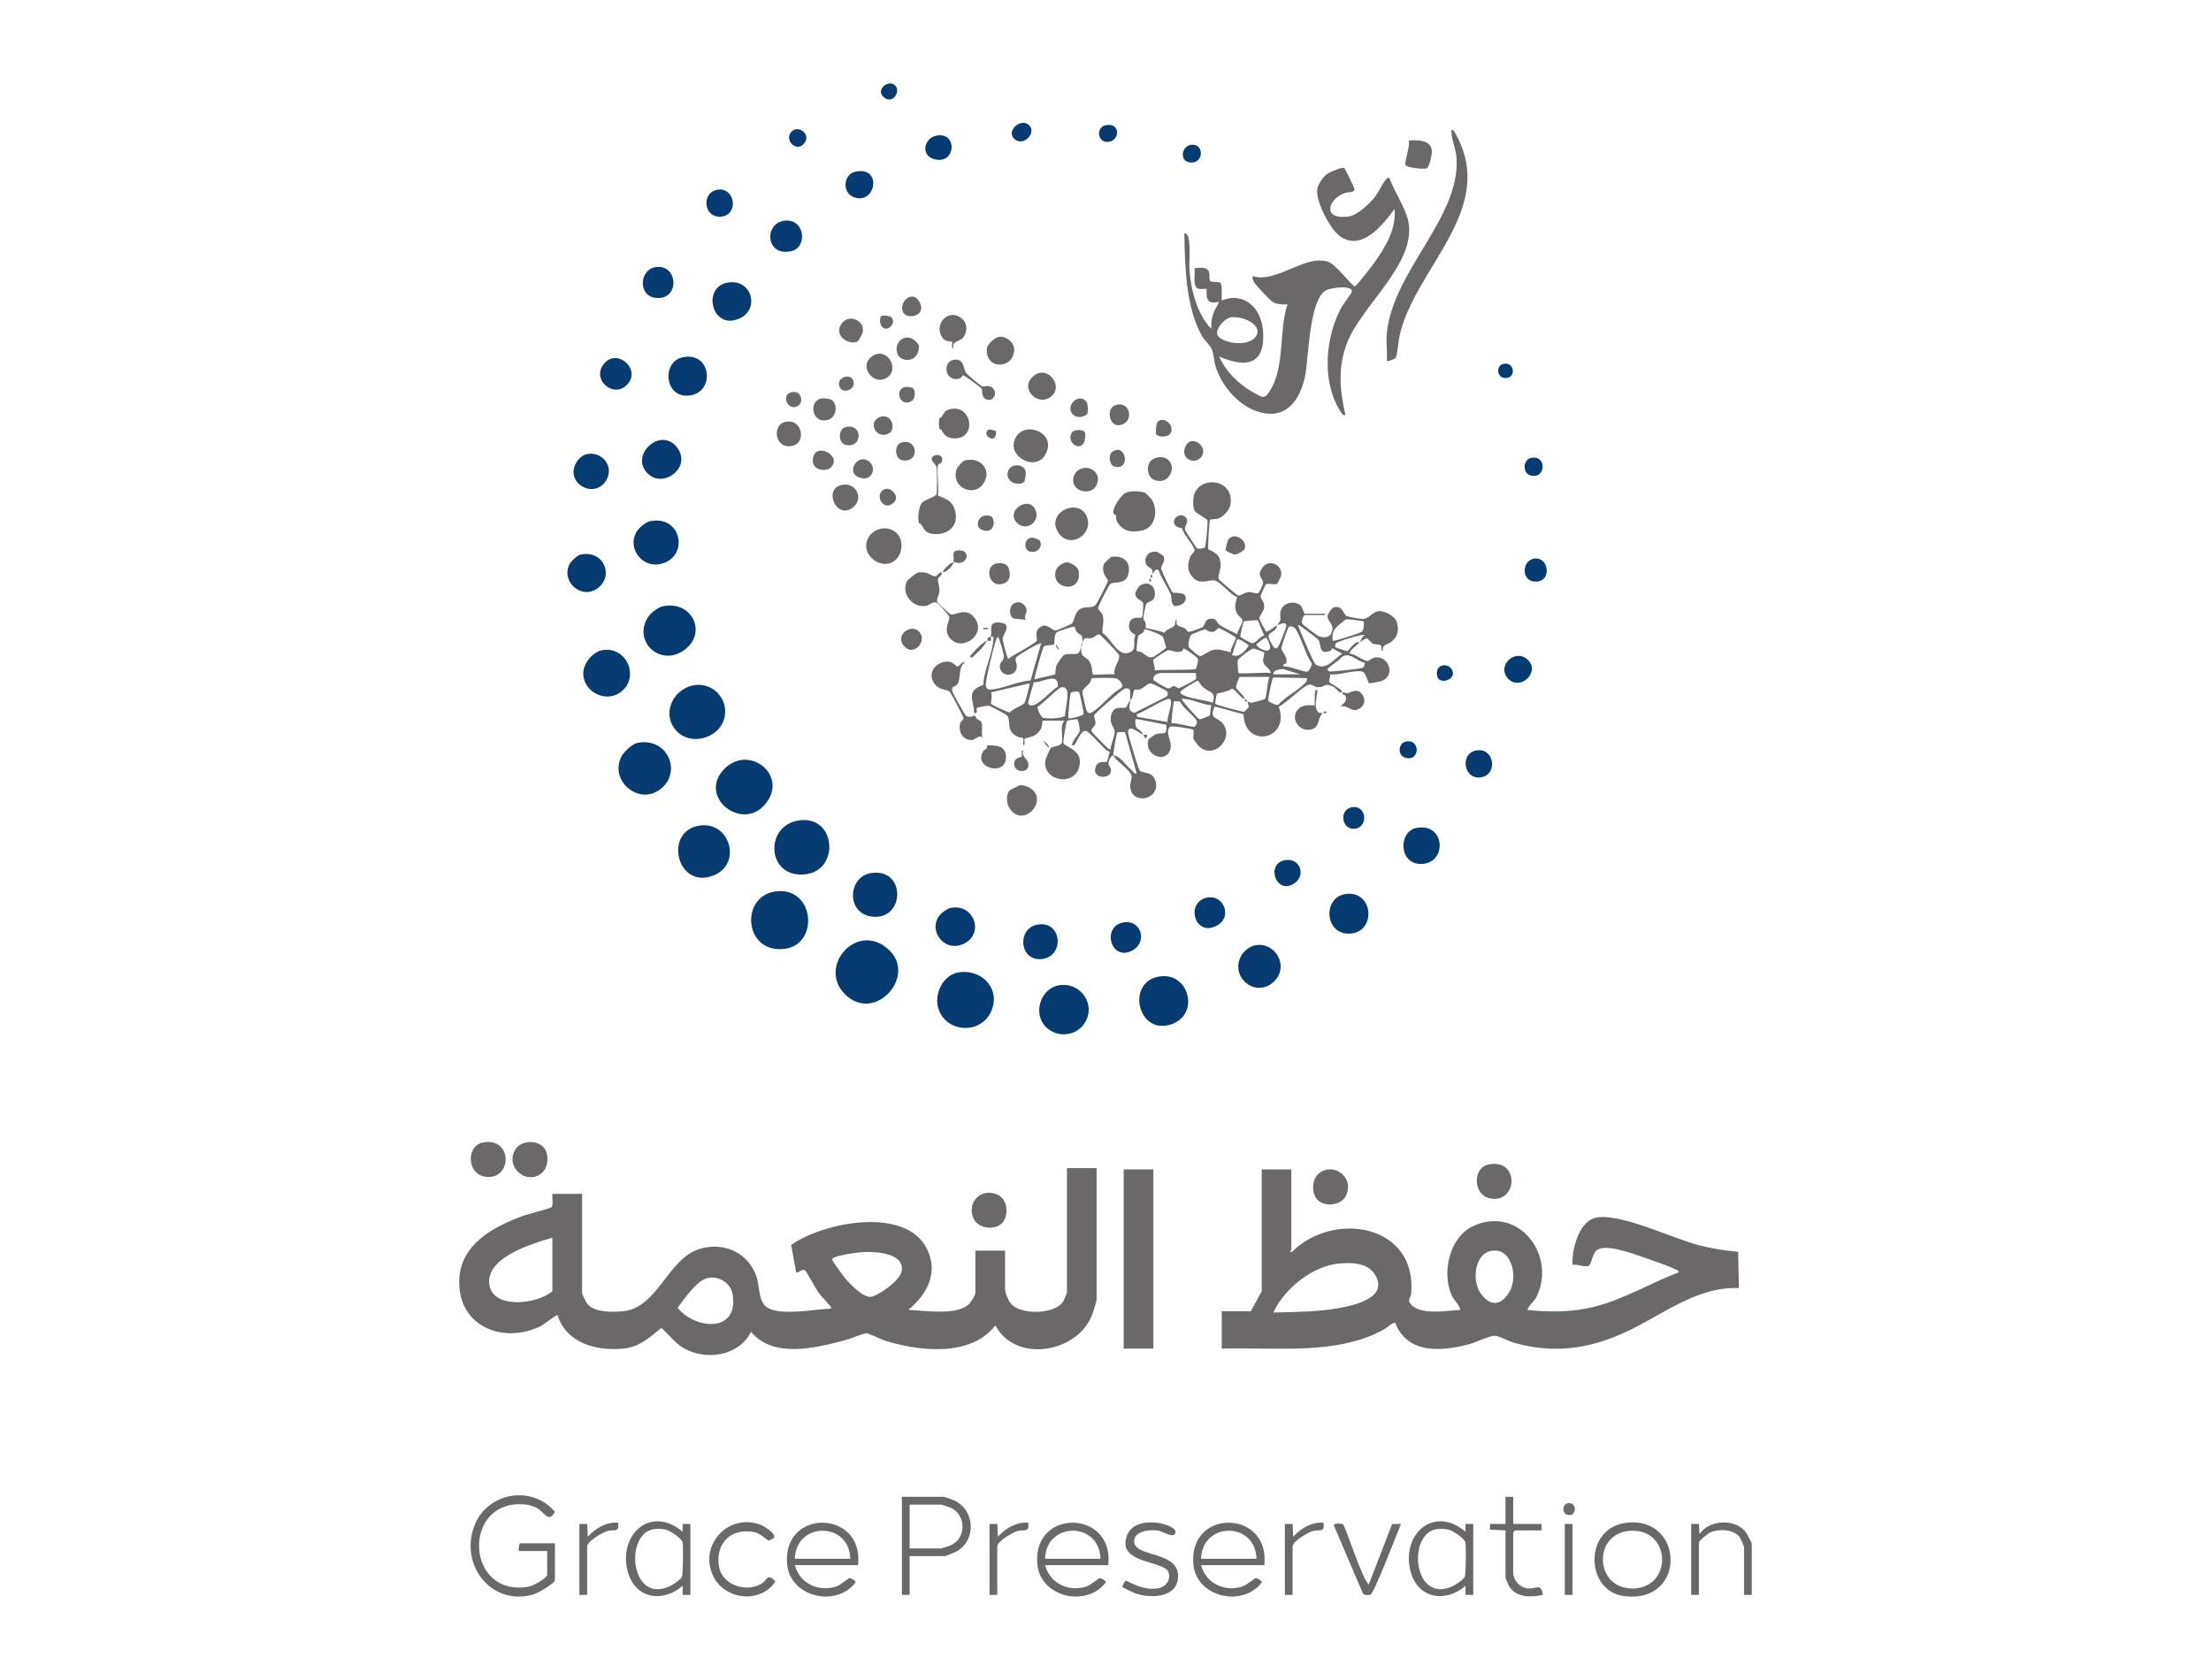 <?xml version="1.0" encoding="UTF-8"?>
<svg id="Layer_1" data-name="Layer 1" xmlns="http://www.w3.org/2000/svg" viewBox="0 0 540.9 411.1">
  <defs>
    <style>
      .cls-1 {
        fill: #6a6868;
      }

      .cls-2 {
        fill: #063b71;
      }
    </style>
  </defs>
  <path class="cls-1" d="M268.28,285.82v32.02c0,.59-.91,3.43-1.21,4.16-3.71,9.07-18.62,11.59-23.56,2.32-6.05,7.76-18.43,6.35-26.82,3.79-1.07-.33-4.11-1.85-4.72-1.87s-4.32,1.48-5.46,1.77c-7.2,1.86-17.29,4.41-22.78-2.12-2.87,5.81-10.61,7.04-16.06,4.22-2.42-1.25-3.96-3.49-5.87-5.19-2.73,2.25-5.44,4.7-9.16,5.06-6.67.66-14.06-1.22-16.25-8.2-.18-.17-3.32,2.29-3.88,2.58-8.25,4.33-19.11,1.08-20.09-9.05-.96-9.96,7.25-14.75,15.38-17.74,1.23-.45,6.59-1.8,7.03-2.12.63-.47.18-2.5.31-3.32h7.26v24.13c0,.57.99,2.48,1.45,2.97,1.88,1.97,5.96,1.84,8.5,1.62,8.57-.74,10.96-12.87,18.82-15.25,5.85-1.77,11.69.8,13.83,6.56,1.01,2.74.34,6.37,2.86,7.87,3.33,1.98,11.54.3,15.43.18.14-.54-.22-.63-.47-.95-.77-1-1.86-1.97-2.63-3.05-.63-.88-2.94-5.16-3.2-5.33-.79-.51-1.41.56-2.21.49l-1.23-6.74c7.86-5.58,28.12-9.58,33.26,1.05,2.83,5.86-.06,11.05-4.59,14.84,3.94.17,11.81,1.45,14.83-1.41.54-.51,1.57-2.21,1.57-2.84v-10.25h7.26v9.31c0,1.01.74,2.81,1.41,3.63,2.32,2.86,10.69,2.74,12.79-.48.17-.26.94-2.09.94-2.21v-30.44h7.26ZM135.13,302.86c-4.73,1.38-15.68,4.58-15.47,10.87.22,6.84,11.77,5.48,15.47,2.22v-13.09ZM210.48,306.43c-1.34.12-5.25.71-6.34,1.23-.32.15-.58.25-.52.69.04.28,2.84,4.09,3.28,4.61,1.17,1.37,4.42,4.71,6.24,4.35,2.06-.41,7-4.01,7.43-6.17.93-4.78-7.05-4.98-10.09-4.72ZM173.22,312.71c-2.8.57-5.79,5.12-7.46,7.3,4.31,5.28,14.81,6.26,13.52-3.08-.39-2.85-3.23-4.79-6.05-4.21Z"/>
  <path class="cls-1" d="M315.92,286.14v19.72c0,.13-.81.55.15.47,10.18-10.16,30.67-6.79,29.16,10.23-.08.88-.84,1.43-.32,2.24,2.1,3.22,9,1.89,12.33,1.73-.23-1.34-1.46-2.2-2.05-3.47-2.59-5.58-.59-14.43,5.3-17.09,11.16-5.05,20.33,7.3,15.42,17.31-.63,1.28-1.83,1.98-2.26,3.25,5.46.58,10.8.58,16.16-.72,7.3-1.78,13.79-5.78,20.76-8.43.15-.82-.12-.49-.45-.65-2.06-1.05-5.92-2.35-8.22-3.13-2.51-.86-9-3.32-11.2-1.72-1.21.88-1.37,3.64-2.1,3.89-1.11.38-2.7-.52-3.9-.27-.21-3.62,1.47-10.32,5.42-11.46,5.56-1.6,19.24,5.06,25.43,6.64,3.25.83,6.32,1.33,9.67,1.63l.19,8.87c-10.95-.44-19.73,7.46-29.35,11.5-8.6,3.62-16.75,4.43-25.79,1.84-1.22-.35-3.57-1.67-4.64-1.68-1.15-.01-4.65,1.66-6.16,2.06-6.77,1.8-15.1,2.56-18.15-5.22-.68-.11-1.84,1.11-2.58,1.53-11.62,6.57-27.01,4.36-39.85,4.79v-9.15h7.1l2.68-4.89v-29.81h7.26ZM364.74,306.09c-4.11.85-4.69,7.51-2.44,10.5,2.45,3.25,4.99,2.86,7.01-.56,2.13-3.64.5-10.97-4.57-9.93ZM311.51,321.16c5.26-.14,10.65-.13,15.84-1.04,3.99-.7,12.68-2.62,8.91-8.41-1.78-2.73-5.59-2.78-8.51-2.55-6.55.52-13.56,6.14-16.24,12Z"/>
  <path class="cls-1" d="M242.41,155.85c.39-1.94-.85-3.83,2.38-3.49,3.04.32.44,3.11.47,3.92.01.42,1.17,4.95,1.42,4.94,1.1-.93,6.47-3.64,6.95-4.43.3-.49-1.01-2.69,1.42-3.62,1.29-.5,2.39,1.19,3.27,1.11.2-.02,3.6-1.47,3.78-1.62.91-.74.58-2.59,2.09-3.59,1.31-.87,2.99-.03,3.92-1.14.31-.38,2.97-5.49,2.94-5.82-.06-.61-1.68-1.7-1.04-3.97.09-.33,1.7-1.86,1.91-1.89,3.05-.39,4.9,1.33,4.07,4.41-.66,2.45-3.62,1.57-4.38,2.24-.33.29-3,5.48-2.99,5.85.02.61.99,1.1,1.19,1.95.33,1.42-.19,2.8-.1,4.18,2.2,1.36,3.58,5.74,6.43,4.85,2.25-.7.8-2.64,1.64-4.34-.01-.17-1.94-.65-1.51-2.79.41-2.04,2.66-1.21,3.05-1.53.28-.22.48-3.02.3-3.54-.27-.79-1.97-.71-1.88-2.58,0-.08.82-1.37.88-1.42,1.66-1.48,3.93-.63,3.92,1.75,0,2.17-1.7,1.66-2.18,2.58-.13.26-.68,3.13-.66,3.43.03.42.4.66.51,1.02.13.41.02,1.21.1,1.31.16.17,3.88.77,4.51,1.22.49-.79,1.99-1.24,2.42-1.67.54-.54-.02-1.4.62-1.43-.28,1.81.85,1.36,1.97,1.99.65.36.38.98,1.31.85.29-.04,2.86-.99,3.03-1.12.85-.64.44-2.19,2.38-2.07,1.22.07.99.89,1.74,1.44,1.25.93,3.03,1.6,4.4,2.38.04-.93,1.28-2.56,1.26-3.32-.01-.63-.89-1.05-1.21-1.61-.93-1.66-.51-2.45-.08-4.17-1.55-.5-4.06-3.67-5.32-4.03-1.66-.46-3.75,1.33-5.69-1-1.29-1.54-1.17-3.27-.38-5.03.24-.53,1-.95.96-1.45-.1-1.16-2.82-3.92-3.08-5.38-3.81-.46-1.24-4.38.79-2.76,1.24.99-.32,2.38-.04,3.17.09.26,2.77,4.47,3.01,4.61s1.7-.13,1.83-.24c.26-.22.81-6.19.64-6.67s-2.72-1.65-3.12-2.32c-.38-.64-.41-2.36-.31-3.11.76-5.72,10.05-5.06,9.08,1.52-.19,1.28-1.54,2.76-2.68,3.32-.72.35-2.2.31-2.29.4-.26.26-.56,6.35-.49,7.26,2.19.98,3.13,1.69,3.03,4.25-.04.86-.72,2.46-.5,2.99.12.29,4.5,4,4.81,4.08.51.13,1.66-.79,2.54-.84.77-.05,1.66.43,2.39.26.19-.05,1.15-2.1,1.16-2.41.07-1.36-1.71-1.58-.19-3.8,1.65-2.41,5.29-.64,4.54,2.17-.03.1-.84,1.71-.93,1.76-.55.35-2.39-.32-2.82.25-.14.18-1.22,2.63-1.21,2.8.02.72,1.03,1.33.87,2.75-.11.98-1.18,2.08-1.19,2.61,0,.31,1.52,3.24,1.76,3.29,1.13-.3,1.52-1.06,2.65-1.56-.14.22-.09.57-.44.96-1.25,1.39-2.54.78-.99,3.47.58,1,1.03,1.89,1.82.52.28-.5,1.83-4.47,1.82-4.82-.03-1.13-1.47-.45-2.2-.13,1.24-1.96.6-1.06.73-2.96.16-2.31,2.87-3.26,4.76-2.06.72.45.9,2.18,1.29,2.18h4.89v.32h-4.89c-.37,0-1.05,1.56-.64,2.21.13.21,3.69,2.89,3.96,2.98,1.55.54,2.95.35,3.33-1.39s-1.27-2.26-1.14-3.62c.05-.48,1.01-1.88,1.49-2.02,2.22-.67,2.38,1.7,3.15,2.1.34.18,3.24.69,3.74.7,1.86.04,2.51-1.74,4.11-1.9,1.48-.14,4.09,1.26,4.47,2.75.52,2.06.22,3.51-1.39,4.77-1,.78-2.33.54-2.01,2.25-.67,0-.05-1.04-.61-1.44-.31-.22-1.25-.13-1.83-.38s-1.22-1.26-1.54-1.32c-.14-.02-1.22.71-1.69.93.28-.34.5-1.4,1.26-1.74-.86-.25-6.87,1.68-7.12,2.03-.15.22-.23.82-.14.96.09.13,2.8,1,2.96.98s1.27-1.63,2.12-2.07c.38-.2.77-.1.92-.17-.9,1.12-2.2,1.58-2.52,2.83,1.19.01,3.46,1.77,4.31,1.84.46.04,1.14-.84,2.16-.91,3.32-.22,4.87,4.76,1.11,5.87-.31.09-2.74.57-2.84.46-.13-.14-.85-2.58-1.47-2.8-1.78-.63-5.93.96-7.99.61.08.56-.42,1.42-.19,1.88.27.54,3.61,1.96,3.01,2.52-.44.42-1.54-1.07-1.83-1.23-2.28-1.25-2.21-.1-3.69,0-1.01.07-1.57-.63-2.24-.67-1.4-.08-5.94,4.78-7.67,5.42,2.96,8.11-8.31,10.44-8.59,1.89l-7.05-1.94c-1.53,3.26.81,2.55,2.05,4.27,2.72,3.77-2.48,8.91-6.02,5.38-.08-.08-1.2-1.57-1.23-1.67-.13-.58.15-2.04-.05-2.27s-5.49-1.15-5.81-.67c-1.26,1.87,1.12,3.68,0,5.99-1.37,2.8-6.22.8-5.19-2.92.03-.12,1.64-1.27,1.88-1.35,1.72-.54,2.75.73,2.52-2.32-1.01-.03-7.28-1.56-7.54-1.29-.11.12-.02,1.55.15,1.9.29.59,1.14.5,1.74,1.89.22.07.66-.06.95,0-.04,1.18-.53.97-.95,0-.86-.29-3.71-2.92-3.72-.54,0,.52,2.51,8.81,2.79,9.19.75,1,3.14.04,3.93,2.69,1.35,4.53-5.89,5.99-6.17,1.42-.06-1.02.36-1.8.34-2.53-.04-1.57-4.15-3.98-4.43-5.19,1.47-.02,3.34,2.77,4.57,3.79.36.29.51.77,1.1.63l-2.85-10.08c-.07-.06-1.8-.06-1.87,0-.21.2-1.09,5.11-.96,5.66-.66,0-1.14,1.25-1.22,1.82-.09.66.45.95.58,1.53.59,2.67-5.16,2.63-3.61-.81.62-1.38,2.38-.76,2.64-.98.1-.08.71-2.35.63-2.45-.05-.07-.65-.23-.92-.5-.84-.8-4.18-4.53-4.9-4.61-1.55-.16-2.49,4.33-3.3,3.49-.42-.44,1.69-2.84,1.83-3.39.13-.52-.36-2.75-.58-2.92-.1-.08-2.41.25-2.5.33-.2.19-1.01,5.18-.93,5.45.31.98,4.63,1.57,4.01,5.34-.92,5.57-9.23,4.07-8.38-1.1.06-.37,1.12-2.84,1.27-2.99.42-.4,2.45-.47,2.71-1.23.49-1.45-.61-4.01.67-5.48h-5.36c-.09,0-.06,1.22-.29,1.76-1.12,2.55-3.78,2.26-4.09,2.7-.26.38.34,1.54-.35,1.54.17-2.53.03-1.49-1.27-2.04-3.3-1.39-1.41-4.18-2.85-5.36-.29-.24-4.05-2.26-4.29-2.28-.29-.03-2.83.45-2.93.57-.28.33.47,1.49-.66,1.23-.11-3.35-2.11-5.33,2.21-6.85.15-3.49,2.41-8.01,2.5-11.32.02-.57-.03-.52-.61-.44-.05.25.09.85,0,.94-.11.11-.71-.07-.94,0-.75,1.3-1.81,2.49-3,3.47-.36.29-.51.77-1.1.63-.14-.59.33-.75.63-1.1.75-.9,2.43-2.66,3.47-3,.29-.5-.16-.79.95-.95ZM333.59,152.06c-.16-.16-4.11-.62-4.4-.49-1.87,1.67-3.57,2.21-3.16,5.21.24.28,6.83-1.95,7.12-2.18.51-.42.64-2.36.44-2.55ZM307.68,151.78c-.14-.09-3.3.17-3.42.29-.14.14-.93,3.61-.82,3.78.09.14,2.69,1.57,2.86,1.57.91,0,1.99-1.79,2.99-1.9-.29-.53-1.44-3.63-1.61-3.74ZM325.59,159.18c-3.14,1.23-2.23-1.33-3.02-2.57-.18-.29-2.98-2.4-3.53-2.78-.28-.2-1.31-1.06-1.54-.82.65,1.35,3.71,9.18,4.42,9.61,2.62,1.61,4.49-1.54,6.47-2.67l-2.29-1.23c-.42-.19-.39.42-.51.47ZM264.81,157.11c.05-2.18-.42-1.37-1.42-2.53-.29-.34-.42-1.17-.5-1.24-.24-.17-4.07,1.11-4.39,1.4-.68.61-.51,2.8-.66,2.97s-2.21.1-2.53.54c-.24.34-2.06,6.77-2.18,7.54-.11.68-.06.42.32.32.72-.19,4.55-.94,4.69-1.15.11-.17.06-1.41.28-2.08.11-.34,1.55-2.4,1.74-2.52.83-.54,2.75-.18,3.5-.44.35-.12.69-1.14.83-1.54-.15,2.88,1.1,1.87,2.16,3.68.57.97.58,2.84.68,2.95.18.19,4.58-.14,5.36,0-.53-1.72,1.7-3.67.97-4.9-.23-.4-4.34-4.76-4.66-4.84-.7-.18-1.21.69-1.89.85-1.41.34-1.62-.61-2.3,1.01ZM319.97,164.32c.11-.06,1.33-1.84.87-2.16-1.31-1.58-2.92-7.45-4.13-8.52-.34-.3-1.08-.51-1.4-.28-.23.16-1.85,4.88-1.84,5.24,0,.83,1.65,1.98,1.19,3.67-.09.34-.95,0-.64.83,1.14-.33,5.3,1.59,5.94,1.22ZM301.09,159.63c-.19-.87,1.36-3.1,1.24-3.6-.06-.24-3.95-2.4-4.19-2.35-.41.09-.61.89-1.62.94-.92.04-1.4-.63-1.84-.61-.17,0-3.05,1.13-3.18,1.23-.51.38-.92,2.55-.67,3.11.12.29,2.35,2.12,2.6,2.19.62.16,2.36-1.35,3.42-1.52,1.68-.27,2.7.27,4.24.61ZM278.09,159.29c.07.08.79.1,1.12.28,1.06.57,1.63,1.63,2.93,1.17.29-.1,3.1-2.05,3.15-2.24.03-.13-.7-2.52-.77-2.65-.29-.56-4.34-2.02-4.54-1.87-.07.05-.11.57-.33.76-.4.35-1.04.54-1.22,1.01-.14.37-.5,3.36-.34,3.54ZM254.71,157.43c-.35-.31-5.57,2.83-6,3.32-.61.69.03,1.35.04,2.21.03,2.76-3.9,2.81-4.14.28-.12-1.35,1.01-1.37.97-2.79-.02-.49-1.17-4.59-1.44-4.58-.45.3-.49.79-.64,1.25-.69,2.24-2.06,7.82-2.3,10.04-.08.75.08,1.56.97,1.57,2.59.03,7.08-2.16,9.94-2.2l2.59-9.08ZM309.91,156.17c-.57-.39-1.98,1.07-2.51,1.41-.27,1.05,5.36,3.68,2.51-1.41ZM301.41,160.26c1.65.84,3.35-1,4.1-2.36-.43-.37-2.46-1.75-2.84-1.43l-1.27,3.78ZM292.54,163.7c.12-.1.7-2.07.52-2.47-.23-.52-2.96-2.44-3.49-2.54-.16-.03-.12.49-.39.61-1.56.71-2.5-.42-3.56-.16-.2.05-3.44,2.08-3.48,2.29-.13.65.55,1.82.34,2.62,1.3-.26,9.68-.02,10.06-.35ZM302.98,164.68c.27.29,6.86-.22,7.89,0-.12-1.17-1.61-1.58-1.84-2.76-.15-.76.4-2.05.25-2.26-.08-.11-2.29-.99-2.64-.97-.62.04-3.58,2.32-3.82,2.85-.13.29.06,3.03.16,3.14ZM333.9,162.17c-2.1-.38-4.02-3.1-5.96-1.09-.36.58-3.38,2.35-3.18,2.8s.58.43,1,.41c1.08-.04,6.96-.6,7.59-.89.41-.19.54-.83.55-1.24ZM311.5,165h6.63l-4.26-1.29c-.83.09-2.4.16-2.37,1.29ZM292.57,164.68h-8.36c-.92,0-2.35.5-2.02,1.68.08.28,3.22,2.09,3.6,2.09.53,0,.94-.52,1.32-.55.51-.05.87.46,1.26.5.23.02,4.03-1.99,4.16-2.19.21-.34-.01-1.09.05-1.53ZM304.56,170.99c-.1-.08-.52-.05-.79-.3-.52-.47-1.9-2.23-2.46-2.17-.54.68-3.46,1.08-3.63,1.27-.1.12-.46,2.35-.36,2.45.24.27,6.68,1.99,7.03,1.93.08-.01,1.16-1.08,1.16-1.16,0-.07-.28-1.31-.32-1.38.36.12.59.36,1.08.31.27-.03,3.1-.79,3.2-.93.47-.65.57-4.34,1.09-5.38h-7.26c-.14,0-1.01,2.24-.9,2.61.13.47,1.62,1.64,2.17,2.75ZM319.71,165.94l-8.22-.18c-.29.2-1.43,5.44-1.2,5.81.07.11,2.18,1.22,2.47.85,1.61-1.92,5.1-3.63,6.62-5.39.34-.4.42-.53.33-1.09ZM258.76,168.09c.34-3.9-3.67-.98-5.9-1.16-.07.83-1.55,4.94-1.29,5.3,1.37,1.93,5.79-3.65,7.19-4.14ZM267.07,165.99c-.12.08-.26.87-.53,1.2-.48.58-1.66,1.39-1.73,2.07-.04.43.74,3.89.95,4.41.47,1.16.9.93,1.87.3,1.99-1.29,4.21-4.27,6.49-5.5,1.19-.76-.36-2.35-1.27-2.52-.58-.11-5.54-.11-5.78.04ZM296.67,171.94c.94-2.84-.83-2.39-2.53-3.93-.38-.34-.84-1.36-1.11-1.43-.24-.06-4.15,2.29-4.23,2.69-.12.54.58.78.94.94,1.79.79,4.98,1.03,6.94,1.74ZM242.42,172.22c.15.21,4.26,2.24,4.7,2.09.65-.93,2.98-1.62,3.46-2.24.32-.42,1.44-4.66,1.29-4.86l-9.47,2.21c.48.5-.06,2.69.02,2.8ZM276.48,171.31c.02,1.35-.93,2.47,1.05,3.11l7.78-3.9c.39-.27.43-.83.29-1.23-.09-.26-3.69-2.14-4.21-2.09-.7.07-1.61,1.13-2.37,1.44-.48.19-1.38.04-1.55.18-.08.07-.36,1.64-.58,2.1-.19.39-.39.36-.4.38,0-.43,0-2.21-.03-2.32-.17-.59-.83-.61-1.33-.47-.54.15-7.31,6-7.43,6.48-.13.54.4,1.35.28,2.13s-1.14,1.02-.92,1.84c.08.29,3.95,4.2,4.23,4.32.64.27.43-.44.51-.74.21-.79.87-2.65.9-3.23.06-1.4-1.53-2.19-.79-4.56s2.82-1.15,3.66-1.7c.23-.66.63-1.21.93-1.75ZM259.65,168.2c-.99.2-4.5,4.05-5.75,4.68-.42.41.88,2.54,1.12,2.69.65.4,5.07.26,5.54-.47-.14-1.38,1.93-7.47-.91-6.9ZM265.09,174.73c.13-.24-.92-5.1-1.07-5.33-.25-.4-1.96-.03-2.03.04-.22.23-.68,5.47-.66,6.28.3.3,3.54-.6,3.76-.99ZM285.63,176.67c-.28-1.08,1.71-5.29.44-5.67-.81-.24-6.66,3.44-8.01,3.78l.16.63,7.41,1.26ZM296.36,172.57c-2.49-.18-4.75-1.61-7.26-1.58-.27.2,4,4.93,4.33,5.01.22.05,2.4-.79,2.48-.9.28-.4.14-1.92.46-2.54ZM288.72,171.69c-.24-.13-1.44-.13-1.51-.07-.19.19-.63,4.67-.63,5.36,1-.25,5.19,1.11,5.68.81.35-.22.69-1.02.49-1.43-.59-1.2-3.43-3.17-4.03-4.67Z"/>
  <path class="cls-1" d="M305.19,171.62c-.13-.05-.45.1-.59-.04s.01-.49-.04-.59c.29.23.42.19.63.63Z"/>
  <path class="cls-1" d="M264.49,158.37c.04-.74.06-.66.32-1.26-.02.79-.13.72-.32,1.26Z"/>
  <path class="cls-1" d="M328.8,41.07c.27.16,2.69,5.03,2.57,5.43-.53.74-1.53.43-2.42.75-4.13,1.49-5.56,6.64.99,5.72,2.16-.3,4.98-3.03,6.34-4.7,1-1.23,1.96-3.51,2.85-4.4.26-.26.29-.45.76-.33,1.1,3.09,3.92,7.35,4.6,10.42,2.3,10.4-11.53,20.8-15.01,30.11-2.2,5.89-1.75,11.5-.31,17.52-.55.1-.82-.26-1.08-.65-4.84-7.32-3.95-18.29.08-25.74.41-.76,2.48-3.41,2.54-3.79.28-1.78-5.18-1.01-6.36-.35-4.1,2.3-4.19,16.63-5.1,21.09s-3.53,9.22-8.5,9.1c-6.19-.15-11.59-5.95-13.35-11.57-.41-1.3-.48-3.06-.9-4.15-.34-.91-1.83-2.27-2.41-3.27-4.02-6.96-4.21-17.29-4.36-25.14,1.05-.12,1.14,1.67,1.22,2.41.23,2.13-.1,4.44.04,6.58.33,4.79,1.93,10.93,5.36,14.36-.11-1.17.05-2.16.34-3.29.33-1.31,1.05-2.16,1.56-3.33-4.13,1.06-2.74-2.74-3.15-3.16-.15-.15-1.73.33-2.38-.31-.85-.84-.32-3.55-.47-4.74,4.98-.85,3.13,2.29,3.82,3.13.21.26,2.13.2,2.44.4.59.38.3,3.54.37,4.36,5.58-2.27,9.7,1.98,10.11,7.4.62,8.28-3.98,9.2-10.73,6.32,1.62,3.62,4.65,6.66,8.1,8.62,2.69,1.52,3.03,2.06,4.68-.87,3.27-5.82,1.83-14.23,3.93-20.51-1.17.03-2.6,0-3.64-.62-.63-.38-4.22-4.21-4.57-4.89-.26-.51-.41-.82-.31-1.43,5.81,1.89,12.82-5.41,18.47-3.49,2.01.68,5.88,6.1,6.57,5.99.35-.06,4.07-4.86,4.57-5.55,2.78-3.9,5.57-8.34,5.1-13.35-2.89,3.88-8.05,10.51-13.4,6.62-2.37-1.72-5.94-8.55-5.51-11.49.17-1.17,1.54-3.15,2.52-3.79.6-.39,3.51-1.68,4.03-1.38ZM301.01,77.68c-1.62.33-4.22,3.35-2.92,4.67,1.83,1.87,7.52,2.43,9.15-.03,1.97-2.97-3.69-5.17-6.22-4.65Z"/>
  <rect class="cls-1" x="274.9" y="286.14" width="7.26" height="43.85"/>
  <path class="cls-1" d="M339.27,81.55c1.57-15.46,18.04-28.3,17.05-42.92-.16-2.42-1.26-4.42-1.27-6.77.7-.14.71.35.96.77,10.5,18.38-9.66,32.65-13.56,49.25-.27,1.15-.68,5.18-.95,5.6s-1.68.89-2.23.84c.16-2.18-.22-4.64,0-6.78Z"/>
  <path class="cls-2" d="M206.55,243.12c-6.11-6.43,2.14-16.5,9.46-11.83,9.77,6.24-1.84,19.84-9.46,11.83Z"/>
  <path class="cls-2" d="M190.29,218.07c9.06-.65,10.02,12.97,1.77,14.09-10.23,1.4-11.23-13.42-1.77-14.09Z"/>
  <path class="cls-2" d="M234.44,237.95c5.87-1,10.64,4.26,7.91,9.8-2.69,5.47-10.97,4.88-12.79-.98-1.09-3.51,1.1-8.18,4.88-8.83Z"/>
  <path class="cls-2" d="M195.64,200.72c8.88-1.1,9.74,11.93,1.79,13.15-9.93,1.52-10.7-12.05-1.79-13.15Z"/>
  <path class="cls-2" d="M177.21,188.14c5.92-6.02,15.48,1.3,10.3,8.25-5.63,7.55-17.07-1.36-10.3-8.25Z"/>
  <path class="cls-2" d="M170.41,167.59c4.3-.3,7.75,3.6,6.86,7.83-1.15,5.51-8.97,7.43-12.3,2.8-3.15-4.38.34-10.27,5.44-10.63Z"/>
  <path class="cls-1" d="M133.87,379.52h-6.94c-.08-.45,0-1.89.47-1.89h8.36v8.99c0,.83-4.3,3.26-5.3,3.54-10.61,2.96-18.35-7.74-14.19-17.35,3.35-7.74,14.08-9.41,19.47-2.87-1.5,2.92-2.66-.05-4.43-.96-.72-.37-1.84-.73-2.65-.82-15.84-1.74-15,23.03.8,20.05.93-.18,4.4-2.05,4.4-2.85v-5.84Z"/>
  <path class="cls-2" d="M171.34,201.99c7.34-.91,10.14,9.38,3.34,12.18-9.14,3.77-12.54-11.05-3.34-12.18Z"/>
  <path class="cls-2" d="M155.87,181.79c7.62-1.55,11.29,7.54,5.29,11.6-5.12,3.47-12.05-2.36-9.17-8.22.54-1.11,2.67-3.13,3.88-3.38Z"/>
  <path class="cls-2" d="M162.18,148.35c7.28-1.48,10.95,6.71,5.11,10.79s-12.55-2.21-8.76-8.13c.66-1.03,2.46-2.42,3.65-2.66Z"/>
  <path class="cls-2" d="M259.05,241.1c5.34-.91,9.3,4.79,6.21,9.37-2.76,4.09-9.32,3.24-10.77-1.49-1.01-3.3,1.03-7.28,4.56-7.88Z"/>
  <path class="cls-2" d="M283.99,238.89c6.93-.76,9.46,9.15,2.81,11.66-8.53,3.22-11.6-10.69-2.81-11.66Z"/>
  <path class="cls-1" d="M209.91,382.99h-15.46c1.24,4.49,5.73,6.61,10.11,5.22,1.11-.35,2.98-2.07,3.3-2.07.17,0,1.59.58,1.42,1.1-4.72,6.17-15.94,3.57-16.71-4.41-1.33-13.83,18.86-13.52,17.35.16ZM208.02,381.42c-.25-9.16-13.29-9.15-13.57,0h13.57Z"/>
  <path class="cls-1" d="M271.12,382.99h-15.46c1.24,4.49,5.73,6.61,10.11,5.22,1.11-.35,2.98-2.07,3.3-2.07.17,0,1.59.58,1.42,1.1-4.72,6.17-15.94,3.57-16.71-4.41-1.33-13.83,18.86-13.52,17.35.16ZM269.23,381.42c-.25-9.16-13.29-9.15-13.57,0h13.57Z"/>
  <path class="cls-1" d="M309.29,382.99h-15.46c1.24,4.49,5.73,6.61,10.11,5.22,1.11-.35,2.98-2.07,3.3-2.07.17,0,1.59.58,1.42,1.1-4.72,6.17-15.94,3.57-16.71-4.41-1.33-13.83,18.86-13.52,17.35.16ZM307.4,381.42c-.25-9.16-13.29-9.15-13.57,0h13.57Z"/>
  <path class="cls-1" d="M222.53,380.78v9.46h-1.89v-23.98h10.25c.18,0,2.24.72,2.58.89,4.99,2.36,5.41,9.43.84,12.31-.36.23-2.91,1.31-3.1,1.31h-8.68ZM222.53,378.89h7.73c.14,0,2.3-.73,2.59-.88,3.63-1.88,3.44-7.31-.22-9.06-.27-.13-2.25-.78-2.37-.78h-7.73v10.73Z"/>
  <path class="cls-1" d="M397.56,372.66c14.52-2.13,15.29,20.02-.37,17.87-9.31-1.27-9.77-16.38.37-17.87ZM399.14,374.56c-9.66.26-9.21,14.47.55,14.13,9.45-.33,9.2-14.39-.55-14.13Z"/>
  <path class="cls-1" d="M168.89,390.25h-1.89s0-2.21,0-2.21c-4.89,4.25-11.64,3.15-13.42-3.46-2.43-8.99,5.55-16.43,13.42-9.79v-1.89s1.9,0,1.9,0v17.35ZM159.66,374.23c-6.85,1.41-5.43,18.24,4.15,13.93.75-.34,2.71-1.64,3.03-2.34.27-.59.32-7.48.16-8.35-.21-1.08-3.09-2.92-4.09-3.17-.93-.24-2.32-.27-3.25-.08Z"/>
  <path class="cls-1" d="M360.41,390.25h-1.89s0-2.21,0-2.21c-4.89,4.25-11.64,3.15-13.42-3.46-2.43-8.99,5.55-16.43,13.42-9.79v-1.89s1.9,0,1.9,0v17.35ZM351.17,374.23c-6.85,1.41-5.43,18.24,4.15,13.93.75-.34,2.71-1.64,3.03-2.34.27-.59.32-7.48.16-8.35-.21-1.08-3.09-2.92-4.09-3.17-.93-.24-2.32-.27-3.25-.08Z"/>
  <path class="cls-2" d="M147.36,159.08c6.22-1.01,9.32,7.12,4.17,10.48-3.86,2.51-9.29-.7-8.8-5.31.23-2.2,2.41-4.8,4.63-5.16Z"/>
  <path class="cls-2" d="M212.98,213.66c8.88-1.52,8.5,12.01,0,10.57-6.01-1.02-5.48-9.63,0-10.57Z"/>
  <path class="cls-2" d="M159.03,127.53c7.32-1.5,9.44,7.62,3.77,10.08-6.02,2.61-10.9-5.19-5.42-9.21.45-.33,1.11-.77,1.65-.88Z"/>
  <path class="cls-1" d="M274.59,388.35c-.13-.18.66-1.57.82-1.6,2.57,1.26,4.84,2.36,7.84,1.9,1.88-.29,3.21-1.94,2.64-3.86-.92-3.09-12.84-1.96-10.19-9.06,1.16-3.12,4.93-3.49,7.81-3.07,1.07.16,4.17,1.02,4.05,2.28-.17,1.75-3.19-.28-4.31-.44-1.87-.26-5.79.08-5.79,2.65,0,4.12,11.5,2.14,10.71,9.16-.54,4.82-7.03,4.8-10.5,3.55-.4-.15-2.97-1.37-3.07-1.51Z"/>
  <path class="cls-2" d="M307,231.32c5.27-1.07,8.84,5.87,4.03,9.39-4.34,3.17-10.08-1.75-7.42-6.79.6-1.14,2.13-2.35,3.39-2.6Z"/>
  <path class="cls-1" d="M189.35,376.32c-.04.06-1.18.66-1.33.64-.33-.05-2.02-1.75-3.34-2.03-5.65-1.2-9.62,2.5-8.82,8.19.64,4.58,6.32,6.58,10.17,4.55,1.84-.97,1.55-2.9,3.68-.73-3.58,5.52-12.32,4.62-15.2-1.22-3.75-7.6,3.76-15.68,11.64-12.58.83.33,3.79,2.17,3.2,3.17Z"/>
  <path class="cls-1" d="M428.56,390.25h-1.89v-11.52c0-.43-.89-2.43-1.26-2.84-1.53-1.71-4.96-1.81-6.95-.95-.6.26-2.84,2.04-2.84,2.53v12.78h-1.89v-17.35h1.89s.15,2.52.15,2.52c2.21-3.48,8.2-3.85,11.01-.91.39.41,1.77,2.87,1.77,3.28v12.46Z"/>
  <path class="cls-1" d="M280.18,120.61c.1.04,1.41,1.36,1.5,1.49,1.69,2.47,1.14,6.83-2.1,7.66-2.65.69-5.11.28-6.4-2.33-.22-.45-.07-.97-.19-1.32-.11-.31-.62-.15-.64-.69-.06-1.42,1.92-4.33,3.12-4.88,1.07-.49,3.67-.39,4.71.07Z"/>
  <path class="cls-1" d="M229.54,113.64c-.48.78.22,6.25-.09,7.61,1.99.87,3.41,1.19,4.13,3.5,1.22,3.9-1.77,6.4-5.55,5.87-1.62-.23-1.97-1.16-2.68-2.3-.12-.19-.5-.23-.53-.31-.4-.93-.04-4.03.64-4.88.75-.93,3.41-1.53,3.64-2.19.17-.49.17-5.89.04-6.57-.15-.79-1.34-1.44-1.21-2.17.23-1.24,3.22-1.33,2.44.87-.14.41-.74.42-.83.57Z"/>
  <path class="cls-1" d="M370.19,366.27v6.63h6.94v1.58h-6.47s-.47.44-.47.47v9.78c0,1.96,1.64,3.82,3.64,3.95,2.09.14,3.11-1.43,3.62,1.57-2.89.64-6.42.72-8.21-2.04-.17-.26-.94-2.09-.94-2.21v-11.52l-3.79-.18v-1.4s3.79,0,3.79,0v-6.63h1.89Z"/>
  <path class="cls-2" d="M329.72,218.7c6.18-.35,6.82,8.8,1.16,9.68-6.95,1.08-7.67-9.32-1.16-9.68Z"/>
  <path class="cls-2" d="M232.54,222.17c5.77-1.2,8.44,6.4,3.14,8.81s-9.56-4.77-4.61-8.08c.41-.28.99-.64,1.47-.74Z"/>
  <path class="cls-2" d="M166.91,87.45c7.38-1.68,8.22,9.21,1.16,9.37-5.56.13-6.08-8.26-1.16-9.37Z"/>
  <path class="cls-2" d="M177.96,69.16c5.92-1.09,8.01,6.41,3.05,8.72-6.84,3.19-9.41-7.56-3.05-8.72Z"/>
  <path class="cls-2" d="M158.59,115.99c-4.95-4.58,3.35-12.07,7.28-6.18,3.13,4.7-3.51,9.66-7.28,6.18Z"/>
  <path class="cls-1" d="M328.5,372.94c.68.44,4.65,13.34,6.35,14.78l5.72-14.79,2.17-.04c-.86,2-6.57,17.01-7.46,17.3-.52.17-1.48.18-1.84-.26l-7.09-16.58c-.32-.78,2.04-.49,2.16-.42Z"/>
  <path class="cls-2" d="M141.98,135.72c5.59-1.27,8.3,5.03,4.35,8.13-3.92,3.08-9.14-1.42-7.03-5.76.34-.7,1.93-2.2,2.68-2.37Z"/>
  <path class="cls-2" d="M346.44,202.61c7.35-1.52,7.7,9.15.87,8.78-5.19-.27-5.1-7.91-.87-8.78Z"/>
  <path class="cls-1" d="M218.96,137.13c-2.77,2.33-7.41-.43-7.03-4,.35-3.29,4.47-5,7.11-2.97,2.12,1.63,1.91,5.3-.08,6.98Z"/>
  <path class="cls-1" d="M118.01,279.59c7.43-1.53,7.41,9.01.97,8.38-4.86-.48-4.93-7.56-.97-8.38Z"/>
  <path class="cls-1" d="M322.34,293.61c-1.47-1.47-1.47-4.74.04-6.22,3.36-3.29,9,.32,6.96,5.06-1.09,2.52-5.16,2.98-6.99,1.16Z"/>
  <path class="cls-1" d="M132.82,280.57c1.64,1.57,1.43,5.1-.36,6.53-3.6,2.88-8.77-1.27-6.54-5.59,1.23-2.38,5.05-2.7,6.9-.94Z"/>
  <path class="cls-1" d="M364.11,284.95c7.52-1.55,7.26,8.99.97,8.38-4.86-.48-4.93-7.56-.97-8.38Z"/>
  <path class="cls-2" d="M143.57,111.12c3.73-.76,6.73,3.02,4.77,6.35-2.92,4.97-10.41.64-7.27-4.43.53-.86,1.49-1.71,2.5-1.91Z"/>
  <path class="cls-1" d="M245.14,299.28c-1.81,1.89-5.91,1.35-6.99-1.16-1.71-3.95,1.89-7.54,5.83-5.83,2.55,1.1,2.96,5.1,1.16,6.99Z"/>
  <path class="cls-2" d="M253.68,226.27c6.27-1.27,6.94,8.16.85,8.43-5.15.23-5.72-7.44-.85-8.43Z"/>
  <path class="cls-1" d="M230.42,140.07c.11.82-.87.95-.95,1.74-.06.67.41,1.79.34,2.85s-.82,1.96-.5,2.66c.18.39,2.89,2.86,3.34,3.02.93.32,3.44-1.73,5.47.5,3.85,4.21-3.05,9.21-5.95,5.01-1.38-1.99.22-4.01.09-4.83-.08-.47-2.67-3.34-3.1-3.54-.94-.42-1.73.65-2.7.79-3.15.45-5.97-2.81-4.66-5.91.17-.41,2.23-2.16,2.81-2.26,2.38-.41,3.23.94,4.09.92.75-.02.93-1.08,1.73-.94Z"/>
  <path class="cls-1" d="M255.53,111.55c-2.45,3.78-9.41.05-7.09-4.41s10.65-1.08,7.09,4.41Z"/>
  <path class="cls-1" d="M258.98,130.43c-3.31-4.81,4.47-8.71,6.73-4.36s-3.82,8.58-6.73,4.36Z"/>
  <path class="cls-2" d="M191.85,54.01c5.08-.69,5.83,6.51,1.74,7.44-6.3,1.44-6.74-6.76-1.74-7.44Z"/>
  <path class="cls-1" d="M314.34,372.9h1.89s.15,3.15.15,3.15c1.82-2.09,4.56-3.68,7.42-3.47.33,2.55-.98,1.61-2.55,2.03-1.22.33-5.03,2.52-5.03,3.81v11.83h-1.89v-17.35Z"/>
  <path class="cls-1" d="M141.76,372.9h1.89s.15,3.15.15,3.15c1.82-2.09,4.56-3.68,7.42-3.47.33,2.55-.98,1.61-2.55,2.03-1.22.33-5.03,2.52-5.03,3.81v11.83h-1.89v-17.35Z"/>
  <path class="cls-1" d="M242.09,372.9h1.89s.15,3.15.15,3.15c1.82-2.09,4.56-3.68,7.42-3.47.33,2.55-.98,1.61-2.55,2.03-1.22.33-5.03,2.52-5.03,3.81v11.83h-1.89v-17.35Z"/>
  <path class="cls-2" d="M153.33,94.22c-3.17,3.17-8.33-1.02-5.89-4.78,3.09-4.77,9.78.89,5.89,4.78Z"/>
  <path class="cls-2" d="M160.3,65.37c5.76-.94,6.12,8.39-.06,7.49-4.22-.62-3.74-6.87.06-7.49Z"/>
  <path class="cls-1" d="M236,112.69c3.49-1.03,6.69,2.01,4.74,5.37-2.2,3.81-8.18,1.43-6.72-3.25.16-.51,1.49-1.98,1.97-2.13Z"/>
  <path class="cls-2" d="M295.33,219.64c4.15-.8,6.31,4.92,2.2,6.94-5.4,2.65-7.54-5.91-2.2-6.94Z"/>
  <path class="cls-2" d="M275.46,225.64c3.84-.21,5.3,5.12,1.36,7.04-5.36,2.61-7.48-6.7-1.36-7.04Z"/>
  <path class="cls-1" d="M230.29,105.17c-.05-.09-.44-.09-.5-.34-.1-.45-.1-1.95,0-2.4.05-.25.48-.24.62-.45.57-.9.58-1.48,1.9-1.83,5.52-1.44,6.8,7.31,1.12,7.12-1.77-.06-2.36-.76-3.14-2.1Z"/>
  <path class="cls-1" d="M246.9,193.47c.09-.11,2.48-1.32,2.63-1.34.72-.1,2.04.38,2.65.8,4.45,3.11-2.09,10.05-5.3,4.67-.66-1.1-.77-3.14.03-4.13Z"/>
  <path class="cls-1" d="M344.63,34.38c2.27-.17,5.81-.15,5.66,2.95-.04.74-.63,3.53-1.24,3.84-.63.32-4.89-.1-5.23-.8-.3-.62,1.25-4.83.8-5.99Z"/>
  <path class="cls-2" d="M209.19,42.03c6.43-1.47,5.29,7.34.4,6.43-3.76-.7-3.41-5.74-.4-6.43Z"/>
  <path class="cls-1" d="M244.53,82.4c1.71-.16,3.66,1.46,3.58,3.24-.23,4.79-7.12,4.87-6.68-.31.1-1.11,1.97-2.82,3.1-2.93Z"/>
  <path class="cls-1" d="M233.25,85.18c-.7.02-.1-1.34-.33-1.56-.11-.1-1.56.13-2.35-.96-2.26-3.15,1.32-7.45,4.73-4.73,1.39,1.11,1.4,3.13.43,4.54-.86,1.24-2.89.82-2.49,2.72Z"/>
  <path class="cls-2" d="M175.44,46.44c4.28-.82,5.45,5.95,1.16,6.54-4.43.61-5.19-5.77-1.16-6.54Z"/>
  <path class="cls-1" d="M252.3,92.55c3.32-3.87,8,1.48,5.07,4.28-3,2.87-7.71-1.21-5.07-4.28Z"/>
  <path class="cls-2" d="M360.95,183.67c4.75-1.04,5.62,6.12,1.16,6.56-4.1.41-4.88-5.75-1.16-6.56Z"/>
  <path class="cls-2" d="M369.04,166.15c-3.11-3.08,1.55-7.6,4.64-4.79,3.31,3.01-1.67,7.73-4.64,4.79Z"/>
  <rect class="cls-1" x="382.81" y="372.9" width="1.89" height="17.35"/>
  <path class="cls-2" d="M314.26,210.5c3.69-.75,5.34,3.58,2.45,5.61-4.42,3.1-7.19-4.64-2.45-5.61Z"/>
  <path class="cls-1" d="M205.73,118.7c3.66-.96,5.87,3.4,2.76,5.6-3.91,2.77-7.02-4.49-2.76-5.6Z"/>
  <path class="cls-1" d="M322.64,174.38c.25.19.8-.09.85.24-1.19,1.17-.58,3.19-2.51,3.8-3.23,1.03-5.78-3.08-3.02-5.23,1.28-.99,3.5-.49,3.63-.62s-.11-3.12.32-3.79c.56-.07.31.71.27,1.06-.12,1.26-.82,3.58.45,4.53Z"/>
  <path class="cls-1" d="M217.07,92.34c-3.34,2.35-7.49-3.03-3.35-5.39,3.34-1.9,6.41,3.25,3.35,5.39Z"/>
  <path class="cls-2" d="M229.08,33.19c5.02-.96,4.84,6.36.28,5.91-4.32-.42-3.55-5.29-.28-5.91Z"/>
  <path class="cls-1" d="M284.61,136.04c.65,1.13-.49,2.27-.56,2.95-.05.48,2.53,5.81,2.84,6,.34.21,4.26-.42,2.93,2.27-.32.64-2.12,1.23-2.56.98-.82-.48-.64-2.29-.84-2.77-.81-1.9-2.34-3.99-3.01-6.02-1.17-.33-.87.67-1.56.94.52-1.56-1.18-1.35-1.51-2.43-.59-1.91,1.07-3.39,2.86-2.87.09.03,1.37.87,1.42.95Z"/>
  <path class="cls-1" d="M240.12,95.03c-.14-.24-4.23-3.18-4.51-3.23-.11-.02-.35,1.07-1.87.94-2.9-.25-2.86-4.46-.3-4.72,2.4-.25,2.13,1.84,2.83,3.13.22.41,3.54,3.17,3.93,3.35.54.24,1.04-.13,1.58-.04,2.72.45,1.7,4.32-.65,3.18-1.1-.53-.71-2.07-1.02-2.61Z"/>
  <path class="cls-1" d="M192.15,103.22c4.05-.89,5.09,4.83,2,5.79-4.48,1.38-5.56-5.01-2-5.79Z"/>
  <path class="cls-1" d="M264.73,114.6c2.31-.61,4.53,1.28,3.69,3.7-.56,1.62-2.07,2.25-3.69,1.83-3.21-.84-2.63-4.83,0-5.52Z"/>
  <path class="cls-1" d="M281.31,113.04c.79-1.12,2.73-1.53,3.98-.86,3,1.6.78,6.87-3,5.2-1.55-.68-1.86-3.09-.98-4.34Z"/>
  <path class="cls-1" d="M260.95,137.6c.86-.06,2.73,1.07,2.91,2.01,1.08,5.74-6.83,4.76-5.59.07.27-1.02,1.66-2.01,2.69-2.08Z"/>
  <path class="cls-1" d="M240.62,183.71c.18-.27,1.07-.42.86-1.36,2.06.07,4.48-.05,4.62,2.72.26,5.13-8.31,2.89-5.48-1.37Z"/>
  <path class="cls-1" d="M209.84,83.53c-1.84,1.05-5.62-1.08-4.28-3.8,1.66-3.36,6.2-1.41,5.48,1.67-.08.35-1.03,2.02-1.21,2.12Z"/>
  <path class="cls-2" d="M375.47,136.67c3.38-.33,4.05,5.12.85,5.6-4.33.65-4.23-5.27-.85-5.6Z"/>
  <path class="cls-1" d="M203.5,97.89c1.59,1.18,1.1,4.39-1.08,4.89-4.07.93-4.63-5.09-1.19-5.31.55-.04,1.85.12,2.27.43Z"/>
  <path class="cls-1" d="M224.26,83.77c.56.68.67.65.46,1.86-.57,3.28-4.71,3.07-5.27.59-.71-3.12,2.72-4.98,4.81-2.44Z"/>
  <path class="cls-1" d="M248.83,127.97c-2.94-2.94,2.6-6.61,4.32-3.53s-2.06,5.79-4.32,3.53Z"/>
  <path class="cls-2" d="M330.67,197.54c3.59-.74,4.26,4.79.8,5.25-3.15.42-4.06-4.57-.8-5.25Z"/>
  <path class="cls-1" d="M243.58,137.93c1.02-.24,2.59-.21,3.08.89.56,1.26.64,3.2-.86,3.85-3.91,1.69-5.04-4.07-2.22-4.74Z"/>
  <path class="cls-1" d="M224.96,154.68c1.89,2.36-1.53,6.12-3.84,3.37s1.96-5.7,3.84-3.37Z"/>
  <path class="cls-1" d="M272.92,99.12c3.88-1.17,4.61,4.6.8,4.92-2.45.21-3.16-4.21-.8-4.92Z"/>
  <path class="cls-1" d="M332.88,169.49c1.27,1.23,1.24,3.09-.44,3.98-1.95,1.03-2.5-1.08-4.53-.59.88-.9,1.63-1.09,1.27-2.63-.05-.2-1.23-.29-.63-.83.11-.1.68.3,1.05.22.82-.16,2.19-1.21,3.29-.14Z"/>
  <path class="cls-1" d="M203.2,114.44c-1.11,1.04-4.32.68-4.35-1.65-.05-5.13,7.55-1.37,4.35,1.65Z"/>
  <path class="cls-1" d="M209.7,116.6c-2.39-1.25-.11-5.33,2.53-3.93s1.1,5.83-2.53,3.93Z"/>
  <path class="cls-1" d="M290.17,108.95c1.49-2.67,5.65.48,3.68,2.9-1.68,2.07-5.46.3-3.68-2.9Z"/>
  <path class="cls-1" d="M221.04,76.57c-1.47-2.3,2.12-6.12,3.97-2.55,1.67,3.23-2.88,4.25-3.97,2.55Z"/>
  <path class="cls-1" d="M206.98,104.49c4.3-.95,4.01,5.61-.33,4.29-1.52-.46-1.74-3.84.33-4.29Z"/>
  <path class="cls-1" d="M220.54,108.28c4.01-1.18,4.55,5.03.27,4.35-2-.32-2.14-3.8-.27-4.35Z"/>
  <path class="cls-1" d="M215.51,101.97c2.83-.75,3.71,3.24,1.9,4.11-3.32,1.6-5.26-3.23-1.9-4.11Z"/>
  <path class="cls-2" d="M251.8,30.67c1.88,1.87-1.55,5.44-3.72,3.25-1.98-1.99,1.76-5.21,3.72-3.25Z"/>
  <path class="cls-1" d="M250.54,117.91c-.96.96-3.93.44-4.05-1.67-.17-3.07,4.28-3.06,4.46-.63.03.43-.19,2.06-.42,2.3Z"/>
  <path class="cls-2" d="M374.52,112.06c4.03-.91,3.71,5.53-.25,4.21-1.78-.59-1.71-3.77.25-4.21Z"/>
  <path class="cls-1" d="M304.47,134.32c-.18.43-1.66,1.34-2.29,1.36-.58.02-2.33-.83-2.36-1.16-.02-.2.51-2.25.66-2.47,1.35-2.03,4.88.14,3.99,2.27Z"/>
  <path class="cls-1" d="M266,101.2c-.39.67-2.01,1.11-2.88.65-3.18-1.65.41-6.13,2.64-3.59.4.45.51,2.48.25,2.94Z"/>
  <path class="cls-2" d="M291.52,35.42c3-.27,3.05,4.35-.05,4.35s-2.53-4.12.05-4.35Z"/>
  <path class="cls-2" d="M270.4,30.67c3.73-.85,3.64,3.65.85,4.03s-3.2-3.5-.85-4.03Z"/>
  <path class="cls-2" d="M193.58,32.26c1.79-1.89,5.03.73,3.08,2.92s-4.85-1.05-3.08-2.92Z"/>
  <path class="cls-2" d="M343.92,181.46c3.69-.77,3.49,5.15-.25,3.91-1.79-.59-1.63-3.52.25-3.91Z"/>
  <path class="cls-1" d="M250.92,151.74c-1.72-.59-3.65.42-3.81-2.05-.15-2.23,2.35-3.15,3.65-1.41,1.1,1.48-.51,1.97.17,3.46Z"/>
  <path class="cls-1" d="M216.77,119.62c1.29-.27,3.52,1.92,1.82,3.42-2.8,2.46-5-2.76-1.82-3.42Z"/>
  <path class="cls-1" d="M286.18,106.23c-.62.77-2.87.76-3.33.03-.24-.39.03-2.68.34-3.02,1.44-1.66,4.59,1.03,2.99,2.99Z"/>
  <path class="cls-1" d="M272.46,114.1c-1.01-.34-1.42-2.88-.31-3.59,3.47-2.22,4.5,4.99.31,3.59Z"/>
  <path class="cls-1" d="M242.32,126.29c1.27.41,1.26,4.72-2.18,3.33-1.82-.74-.83-4.31,2.18-3.33Z"/>
  <path class="cls-1" d="M223.4,95.03c.59.59.55,2.54-.38,3.1-2.41,1.46-4.12-1.84-2.25-3.19.57-.42,2.23-.3,2.63.1Z"/>
  <path class="cls-2" d="M354.95,163.51c2.3,2.8-4.07,4.92-3.38.71.27-1.62,2.42-1.87,3.38-.71Z"/>
  <path class="cls-2" d="M218.98,20.9c1.47,1.47-.59,4.76-2.75,2.91s1.17-4.49,2.75-2.91Z"/>
  <path class="cls-1" d="M265.38,105.74c.28.45.08,2.13-.24,2.65-1.29,2.05-4.11-.21-3.02-2.39.5-1,2.81-.98,3.26-.26Z"/>
  <path class="cls-1" d="M193.73,95.96c2.68-.57,3.2,3.52.5,3.67-1.74.1-3.08-3.12-.5-3.67Z"/>
  <path class="cls-1" d="M254.34,132.24c.8,1.3-.2,2.97-2,2.81-2.22-.2-1.84-3.68.3-3.49.26.02,1.65.58,1.7.67Z"/>
  <path class="cls-1" d="M249.93,185.14c.29-.32-.34-1.54.36-1.53-.47,1.92,1.61,2.05,1.27,3.93-.3,1.67-3.46,1.48-3.46-.62,0-1.59,1.61-1.55,1.82-1.78Z"/>
  <path class="cls-2" d="M367.9,89.02c2.43-.44,2.93,2.8,1.12,3.36-2.76.85-3.38-2.95-1.12-3.36Z"/>
  <path class="cls-1" d="M208.58,92.82c1.42,2.48-2.95,4.11-3.33,1.3-.26-1.86,2.57-2.63,3.33-1.3Z"/>
  <path class="cls-1" d="M233.26,137.55c-.13.86-1.57,2.35-2.52,2.52-.36-.36,1.76-2.46,2.52-2.52.24-1.59-.83-3.01,1.74-2.87,2.07.12,1.97,2.87-.37,3.08-.44.04-.94-.25-1.37-.21Z"/>
  <path class="cls-1" d="M215.62,77.33c.26-.22,1.95-.08,2.36.25,1.1.86.22,2.64-1.05,2.83-1.65.24-2.01-2.48-1.31-3.08Z"/>
  <path class="cls-1" d="M383.35,367.91c2.57-.77,2.57,3.5,0,2.73-1.18-.36-1.18-2.37,0-2.73Z"/>
  <path class="cls-1" d="M243.65,105.39c.36,3.75-3.71,1.11-1.89-.2.47-.34,1.34.23,1.89.2Z"/>
  <rect class="cls-1" x="240.52" y="153.64" width="1.26" height=".31"/>
  <path class="cls-1" d="M281.84,141.33c-.11.21-.54-.18-.31-.63.11-.21.54.18.31.63Z"/>
  <path class="cls-1" d="M281.53,142.28c-.11.21-.54-.18-.31-.63.11-.21.54.18.31.63Z"/>
  <path class="cls-1" d="M256.6,182.98c-.5-.4-1.18-1.29-1.42-1.88.46.59,1.46,1.03,1.42,1.88Z"/>
  <path class="cls-1" d="M324.44,174.15c.21.11-.18.54-.63.31-.21-.11.18-.54.63-.31Z"/>
  <path class="cls-1" d="M233,168.21c-.2.35-.04.86.09,1.22.15.45,2.92,5.45,3.17,5.66.97.82,1.96-.15,2.31.05.08.05.17.52.39.71.32.28.92.48,1.09.82.46.91-.08,2.69.32,3.78-1.09-.78-1.57.66-2.81.63-2.06-.06-3.1-2.02-2.71-3.93.15-.71.82-.96.89-1.31.07-.37-3.18-6.46-3.49-6.67-.5-.35-2.16-.4-3.16-1.33-2.1-1.95-1.26-4.92,1.42-5.75s3.2,1.1,3.81.99c.39-.07,1.09-1.29,1.77-1.08-1.75,1.36-.97,3.65-1.74,5.19-.33.67-1.25.86-1.35,1.02Z"/>
  <path class="cls-1" d="M258.34,157.75c.26.26.75.86.64,1.25-.26-.26-.75-.86-.64-1.25Z"/>
</svg>